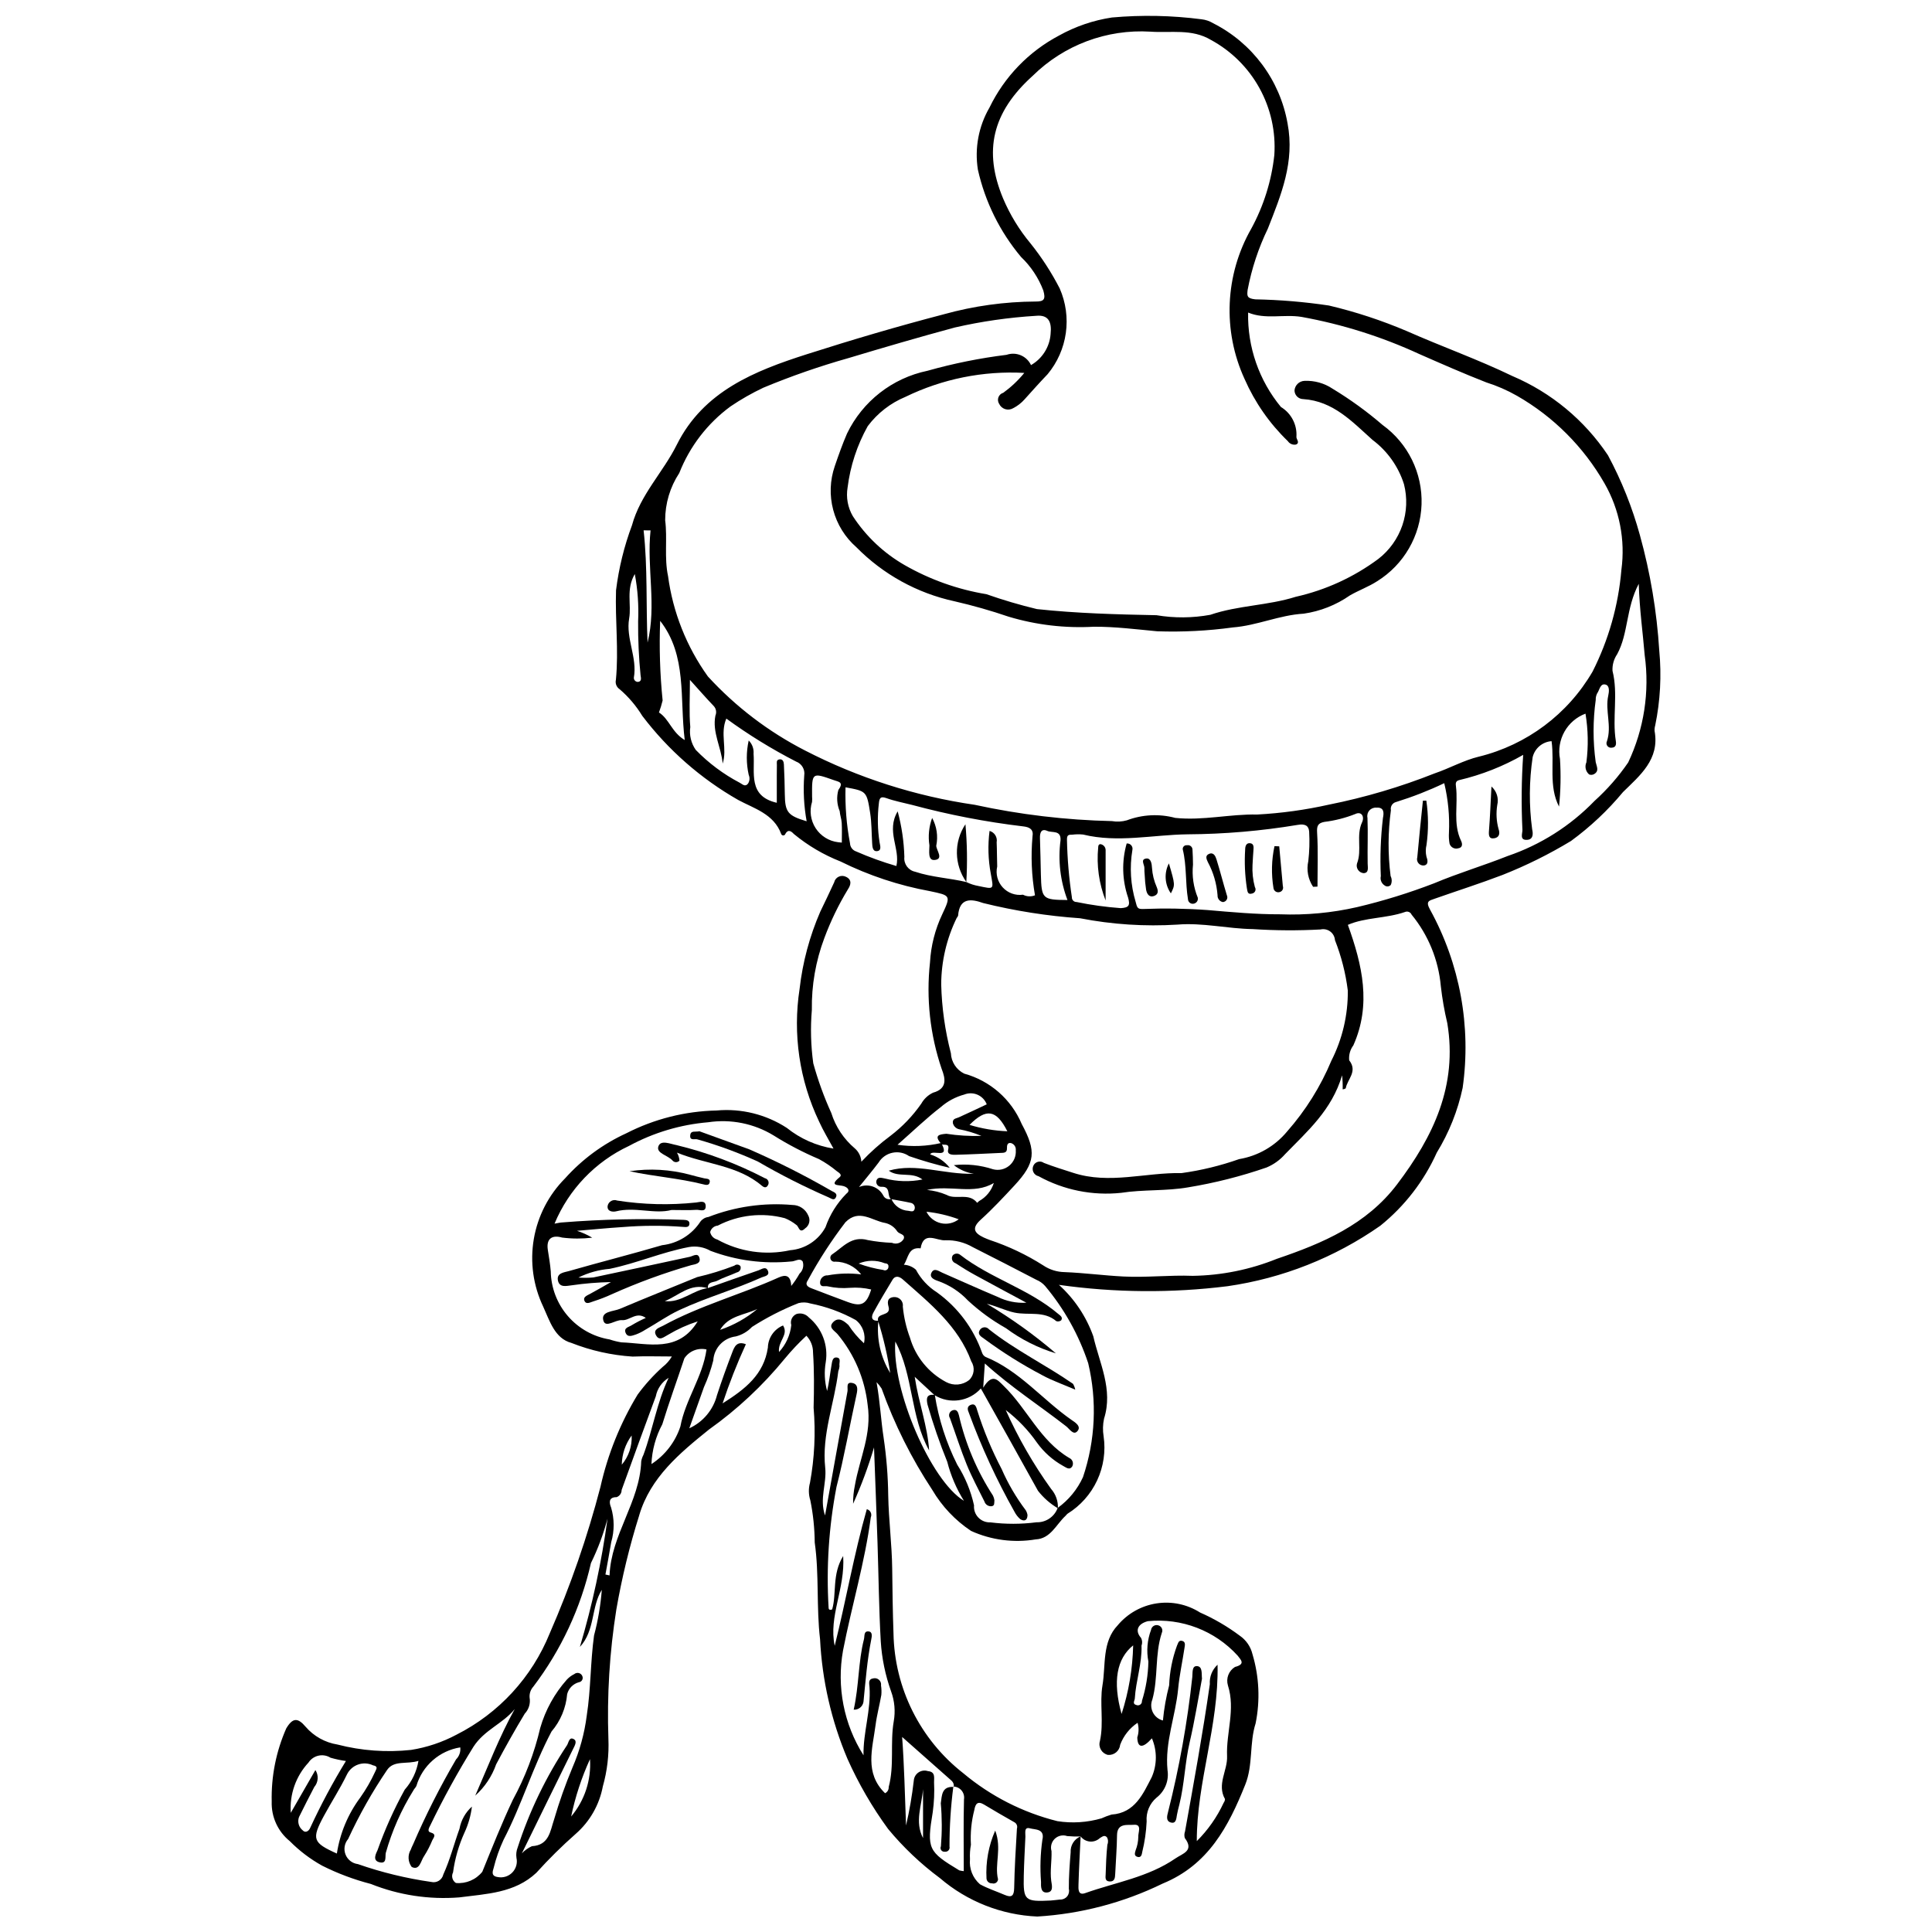 <?xml version="1.0" encoding="UTF-8"?>
<!-- Uploaded to: ICON Repo, www.iconrepo.com, Generator: ICON Repo Mixer Tools -->
<svg width="800px" height="800px" version="1.1" viewBox="144 144 512 512" xmlns="http://www.w3.org/2000/svg">
 <defs>
  <clipPath id="a">
   <path d="m215 148.09h370v503.81h-370z"/>
  </clipPath>
 </defs>
 <g clip-path="url(#a)">
  <path d="m424.63 484.5c4.113 3.719 7.238 8.402 9.102 13.625 1.633 7.148 5.305 14.094 2.848 21.844-0.328 1.531-0.367 3.109-0.113 4.656 0.582 3.981-0.016 8.047-1.715 11.695-1.699 3.648-4.43 6.719-7.852 8.836-0.18 0.16-0.344 0.336-0.492 0.523-2.508 2.289-3.973 6.094-7.945 6.277-5.801 0.965-11.758 0.184-17.117-2.242-4.199-2.793-7.711-6.504-10.27-10.852-5.535-8.387-10.047-17.406-13.434-26.867-0.387-0.617-0.84-1.188-1.348-1.707 0.961 5.43 1.16 10.141 1.879 14.742h-0.004c0.754 5.078 1.16 10.207 1.219 15.34 0.125 6.465 0.977 12.926 1.051 19.328 0.066 5.711 0.141 11.434 0.344 17.152v0.004c0.258 14.512 7.051 28.129 18.488 37.062 7.242 6.074 15.773 10.418 24.945 12.707 3.902 0.613 7.891 0.359 11.684-0.742 0.867-0.391 1.758-0.73 2.668-1.004 6.234-0.402 8.406-5.598 10.637-9.891h0.004c1.441-3.281 1.465-7.016 0.059-10.312-2.465 2.766-3.816 2.566-3.875-0.254 0.418-1.25 0.445-2.598 0.078-3.863-2.109 1.41-3.723 3.445-4.617 5.82-0.164 1.629-1.602 2.828-3.234 2.691-0.781-0.172-1.453-0.664-1.859-1.355s-0.508-1.52-0.277-2.289c1.086-4.93-0.125-10.055 0.68-14.781 0.906-5.332-0.168-11.559 4.062-15.953h-0.004c2.613-3.106 6.262-5.156 10.273-5.773 4.008-0.617 8.105 0.242 11.531 2.414 3.731 1.641 7.262 3.703 10.523 6.144 1.695 1.164 2.894 2.918 3.371 4.918 1.777 5.949 2.059 12.246 0.824 18.332-1.676 5.234-0.637 10.969-2.738 16.211-4.461 11.129-9.766 21.258-21.883 26.227-10.395 5.074-21.691 8.043-33.238 8.738-9.5-0.414-18.586-4.004-25.805-10.191-5.086-3.773-9.695-8.145-13.73-13.023-4.231-5.797-7.84-12.023-10.766-18.574-4.258-10.059-6.715-20.785-7.262-31.695-1.008-8.547-0.207-17.152-1.414-25.641-0.031-3.758-0.418-7.504-1.168-11.188-0.477-1.504-0.508-3.113-0.09-4.637 1.203-6.559 1.523-13.246 0.961-19.891 0.125-4.894 0.176-9.742-0.152-14.617 0.02-1.66-0.609-3.258-1.754-4.461-2.051 1.902-3.977 3.941-5.754 6.098-5.824 7.125-12.574 13.434-20.07 18.762-7.746 6.238-15.512 12.684-18.473 22.676l0.004 0.004c-2.578 8.191-4.606 16.547-6.078 25.008-1.801 11.332-2.504 22.812-2.102 34.285 0.18 4.246-0.316 8.5-1.477 12.59-0.914 4.879-3.441 9.309-7.176 12.578-3.672 3.238-7.16 6.684-10.441 10.32-5.731 5.391-13.211 5.578-20.418 6.523-7.984 0.633-16.008-0.586-23.441-3.559-4.469-1.156-8.805-2.781-12.93-4.856-3.148-1.746-6.031-3.938-8.562-6.496-3.152-2.547-4.922-6.426-4.785-10.473-0.156-6.672 1.16-13.297 3.856-19.402 1.699-2.856 3.055-2.879 5.102-0.465 2.176 2.539 5.184 4.219 8.484 4.746 6.359 1.645 12.965 2.125 19.492 1.422 4.211-0.668 8.281-2.035 12.039-4.039 11.223-5.672 20.004-15.227 24.715-26.883 5.484-12.555 9.977-25.523 13.43-38.785 1.934-8.637 5.262-16.898 9.855-24.461 1.953-2.66 4.176-5.113 6.629-7.324 0.988-0.754 1.816-1.699 2.441-2.773-3.574 0-7.004-0.117-10.422 0.027-5.562-0.359-11.031-1.582-16.215-3.625-4.414-1.191-5.738-5.856-7.457-9.605-2.66-5.574-3.527-11.832-2.492-17.918 1.039-6.086 3.934-11.703 8.285-16.078 4.531-5.055 10.055-9.125 16.227-11.949 7.414-3.797 15.59-5.863 23.914-6.039 6.547-0.598 13.105 1.027 18.621 4.609 3.578 2.871 7.844 4.762 12.375 5.484-1.262-2.348-2.703-4.691-3.828-7.18v-0.004c-5.207-10.926-7.004-23.164-5.16-35.125 0.805-7.062 2.652-13.961 5.484-20.477 1.242-2.582 2.496-5.16 3.68-7.766 0.148-0.664 0.594-1.219 1.207-1.504 0.613-0.289 1.324-0.273 1.926 0.035 1.664 0.777 1.285 2.184 0.488 3.348h0.004c-2.477 4.086-4.559 8.398-6.227 12.879-2.289 6.082-3.414 12.547-3.312 19.047-0.398 4.711-0.273 9.457 0.375 14.141 1.246 4.512 2.844 8.918 4.781 13.18 1.145 3.656 3.309 6.906 6.238 9.379 1.027 0.895 1.648 2.168 1.727 3.527 2.363-2.516 4.949-4.82 7.723-6.875 3.152-2.402 5.906-5.277 8.168-8.527 0.707-1.262 1.793-2.273 3.106-2.891 3.836-1.055 3.269-3.777 2.316-6.215h-0.004c-3.102-9.094-4.168-18.754-3.121-28.305 0.246-4.422 1.348-8.754 3.246-12.758 2.383-5.043 2.152-4.977-3.223-6.125-8.246-1.504-16.238-4.156-23.746-7.875-4.461-1.754-8.617-4.199-12.316-7.25-0.582-0.602-1.496-1.504-2.297-0.043-0.078 0.238-0.305 0.402-0.555 0.398-0.254 0-0.477-0.168-0.551-0.406-1.953-5.316-7.231-6.75-11.391-9-9.891-5.641-18.531-13.219-25.414-22.285-1.617-2.656-3.644-5.039-6.004-7.062-0.816-0.539-1.211-1.527-0.988-2.481 0.773-7.894-0.227-15.801 0.035-23.695h-0.004c0.73-5.898 2.148-11.695 4.231-17.262 2.219-8.145 8.234-14.039 11.867-21.332 7.082-14.219 20.664-19.59 34.523-24.02 11.984-3.832 24.07-7.394 36.273-10.574v-0.004c7.918-2.195 16.094-3.332 24.312-3.371 2.242 0.02 2.691-0.598 2.035-2.922-1.281-3.363-3.297-6.402-5.902-8.887-5.609-6.684-9.531-14.617-11.438-23.137-0.902-5.672 0.184-11.484 3.07-16.453 3.953-8.16 10.41-14.852 18.43-19.09 4.352-2.422 9.102-4.043 14.027-4.785 7.914-0.707 15.879-0.547 23.754 0.477 1.078 0.121 2.117 0.473 3.043 1.035 10.387 5.242 17.699 15.07 19.734 26.523 1.957 10.242-1.703 18.977-5.219 27.926-2.492 5.148-4.293 10.605-5.356 16.223-0.184 1.602-0.227 2.25 2.004 2.508 6.543 0.125 13.074 0.672 19.551 1.641 7.074 1.672 13.992 3.949 20.68 6.797 9.246 4.094 18.82 7.488 27.914 11.883 10.316 4.387 19.125 11.691 25.348 21.016 3.606 6.715 6.441 13.816 8.461 21.164 2.766 9.988 4.484 20.238 5.129 30.582 0.633 6.633 0.27 13.328-1.078 19.852-0.137 0.465-0.191 0.945-0.164 1.426 1.391 7.566-3.867 11.793-8.379 16.227v0.004c-4.039 4.867-8.668 9.219-13.777 12.953-5.773 3.492-11.832 6.5-18.109 8.984-5.965 2.281-12.062 4.219-18.09 6.34-1.387 0.488-2.387 0.637-1.152 2.852 7.926 14.395 10.961 30.973 8.645 47.242-1.293 6.074-3.613 11.883-6.859 17.176-3.394 7.547-8.523 14.184-14.969 19.371-12.051 8.438-25.914 13.922-40.473 16.02-14.844 1.855-29.867 1.734-44.68-0.355zm-31.273-37.465c-1.918-2.203-0.398-2.414 1.438-2.574 3.07 0.473 6.176 0.66 9.281 0.562-1.887-0.785-3.852-1.371-5.859-1.75-0.84-0.168-1.5-0.812-1.699-1.645-0.141-1.219 0.844-1.191 1.586-1.527 2.465-1.105 4.902-2.277 7.394-3.441-0.441-1.141-1.32-2.059-2.441-2.547-1.121-0.484-2.391-0.504-3.527-0.043-2.309 0.625-4.441 1.77-6.242 3.348-3.734 2.879-7.144 6.176-11.434 9.957 3.852 0.57 7.777 0.41 11.574-0.473 2.512 4.508-2.383 1.57-2.91 3.031h-0.004c2.047 0.629 3.856 1.871 5.18 3.555-3.644-0.848-7.246-1.883-10.781-3.106-1.277-0.891-2.867-1.215-4.391-0.895-1.527 0.316-2.852 1.25-3.668 2.578-1.676 2.223-3.473 4.352-5.219 6.523v-0.004c2.41-1.047 5.223-0.066 6.453 2.258 0.383 0.793 1.301 1.164 2.129 0.867 0.77 1.84 2.527 3.07 4.519 3.168 0.742 0.129 1.457 0.402 1.668-0.547 0.078-0.352 0.004-0.719-0.199-1.016s-0.523-0.496-0.879-0.551c-1.715-0.383-3.449-0.66-5.176-0.98-1.195-0.789 0.047-3.391-2.516-3.266l-0.004-0.004c-0.434 0.039-0.855-0.145-1.125-0.484-0.273-0.34-0.355-0.793-0.223-1.207 0.371-1.043 1.375-0.652 2.184-0.516 3.269 0.844 6.688 0.938 10 0.27-2.848-2.172-6.285-0.387-8.934-2.336 7.34-2.121 14.574 1.059 22.535 0.82h-0.004c-1.926-0.293-3.746-1.082-5.281-2.285 3.5-0.383 7.039-0.008 10.379 1.09 1.508 0.398 3.113 0.043 4.312-0.957 1.195-0.996 1.836-2.512 1.719-4.066 0.102-0.859-0.43-1.668-1.258-1.914-0.961-0.199-1.105 0.598-1.078 1.391 0.039 1.262-0.906 1.184-1.742 1.219-3.941 0.176-7.879 0.391-11.82 0.488-0.859 0.02-2.359 0.031-2.031-1.328 0.512-2.117-1.543-0.855-1.906-1.664zm3.289 170.42 0.109 0.109c0.105-0.602-0.102-1.219-0.551-1.633-4.414-3.906-8.828-7.809-13.129-11.617 0.539 7.207 0.727 15.324 1.035 23.445h0.004c0.906-3.918 1.59-7.887 2.051-11.887 0.062-0.879 0.527-1.684 1.262-2.172 0.734-0.488 1.652-0.613 2.488-0.332 2.047 0.172 1.598 1.781 1.617 2.984h0.004c0.129 2.629 0.012 5.266-0.348 7.871-1.617 9.77-1.211 10.473 7.043 15.449 0.387 0.098 0.781 0.164 1.176 0.199 0-6.438-0.109-12.746 0.059-19.047h0.004c0.129-0.832-0.105-1.68-0.648-2.328-0.539-0.645-1.336-1.027-2.176-1.043zm-19.871-123.45c-0.5 4.836 0.602 9.699 3.137 13.848-0.711-4.672-1.781-9.277-3.203-13.781-0.59-2.328 3.481-1.113 2.781-3.723-0.25-0.93-0.598-2.457 1.41-2.617v0.004c0.672-0.051 1.332 0.207 1.789 0.699 0.461 0.492 0.672 1.168 0.57 1.832 0.27 2.812 0.902 5.578 1.891 8.227 1.473 5.07 4.945 9.324 9.617 11.781 1.953 1.031 4.328 0.816 6.062-0.543 1.352-1.285 1.598-3.348 0.59-4.914-3.426-9.383-10.996-15.41-18.145-21.738-0.824-0.73-1.957-1.227-2.754 0.086-1.73 2.848-3.434 5.715-5.039 8.637-0.691 1.254-0.547 2.309 1.293 2.203zm14.891 19.73-5.262-4.871c1.074 7.039 3.426 13.117 3.824 19.512-5.027-9.02-4.137-19.828-8.965-28.859-0.953 12.75 9.375 36.883 18.195 42.219l-0.004-0.004c-1.996-3.195-3.488-6.684-4.422-10.336-2.012-4.961-3.758-10.027-5.234-15.176-0.398-1.855-0.148-2.785 1.934-2.559 1.016 6.426 3.019 12.66 5.934 18.477 2.106 3.312 3.613 6.965 4.461 10.797-0.102 1.191 0.312 2.371 1.145 3.234 0.828 0.863 1.988 1.328 3.184 1.273 4.055 0.512 8.156 0.508 12.211-0.02 2.5 0.078 4.769-1.457 5.629-3.809 2.906-2.09 5.215-4.902 6.703-8.156 3.289-9.734 3.766-20.199 1.383-30.195-2.481-7.477-6.356-14.418-11.414-20.453-0.633-0.719-1.426-1.281-2.309-1.645-5.609-2.914-11.227-5.82-16.875-8.66-2.195-1.27-4.699-1.902-7.234-1.82-2.227 0.23-5.781-2.641-6.582 2.141-3.309-0.418-3.223 2.547-4.43 4.344v0.004c1.184 0.059 2.309 0.527 3.188 1.316 1.309 2.453 3.231 4.519 5.578 6.008 5.523 3.981 9.695 9.559 11.949 15.98 0.145 0.457 0.457 0.848 0.867 1.094 9.039 3.652 15.125 11.355 22.887 16.754 0.754 0.523 2.785 1.688 1.426 3.043-1.012 1.008-2.023-0.711-2.887-1.383-7.016-5.461-14.512-10.289-21.555-16.648l-0.43 6.414c2.453-3.984 3.84-2.008 5.434-0.465 6.195 6.004 9.617 14.531 17.395 19.102h0.004c0.395 0.18 0.703 0.512 0.852 0.922 0.145 0.406 0.125 0.859-0.062 1.25-0.738 1.223-1.719 0.27-2.488-0.102-2.715-1.516-5.062-3.609-6.879-6.129-2.297-3.297-5.09-6.215-8.285-8.652 3.289 7.352 7.312 14.352 12.012 20.891 1.25 1.414 1.898 3.258 1.809 5.141-2.031-1.199-3.82-2.769-5.273-4.629-4.969-9.016-10.031-17.984-15.145-27.121h0.004c-3.121 3.484-8.289 4.234-12.27 1.777zm8.43-135.99h-0.016v0.004c1.02 0.5 2.106 0.855 3.227 1.051 4.254 0.891 4.016 1 3.258-3.273-0.699-3.734-0.809-7.559-0.324-11.328 1.32 0.367 2.137 1.684 1.883 3.027 0.098 2.141 0.066 4.281 0.145 6.422h-0.004c-0.445 1.969 0.102 4.031 1.465 5.519s3.371 2.215 5.371 1.938c0.984 0.516 2.144 0.574 3.18 0.16-0.902-5.148-1.121-10.387-0.656-15.59 0.336-1.895-0.797-2.496-2.473-2.676-9.922-1.18-19.746-3.078-29.395-5.676-2.301-0.586-4.656-1.02-6.883-1.82-1.664-0.598-1.836 0.184-1.969 1.414v0.004c-0.406 3.438-0.344 6.918 0.195 10.34 0.133 0.797 0.645 2.246-0.766 2.305-1.133 0.047-1.152-1.277-1.211-2.234-0.16-2.629-0.117-5.289-0.523-7.879-0.906-5.805-0.996-5.793-6.527-6.809v-0.004c-0.141 4.977 0.258 9.953 1.188 14.84 0.039 0.988 0.684 1.848 1.625 2.16 3.465 1.52 7.027 2.809 10.664 3.863 1.086-4.574-2.793-9.246 0.344-14.484 1.062 3.938 1.656 7.988 1.773 12.066-0.207 1.852 1.027 3.555 2.852 3.934 4.434 1.477 9.086 1.668 13.578 2.731zm30.289 252.92v0.004c-1.191 0.051-2.383 0.02-3.574-0.09-1.145-0.398-2.414-0.117-3.289 0.719-0.875 0.84-1.207 2.098-0.859 3.258 0.09 2.625-0.422 5.231-0.078 7.883 0.141 1.082 0.754 3.043-1.238 3.098-1.566 0.043-1.488-1.656-1.465-2.812-0.285-3.707-0.168-7.434 0.352-11.117 0.727-3.019-1.926-2.699-3.254-3.074-1.676-0.473-1.195 1.246-1.238 2.223-0.156 3.461-0.355 6.922-0.43 10.383-0.141 6.523 0.258 6.863 7.164 6.516 0.824-0.043 1.645-0.195 2.469-0.262l0.008 0.004c0.719 0.027 1.406-0.285 1.859-0.844 0.453-0.562 0.617-1.301 0.441-1.996-0.023-3.223 0.227-6.457 0.484-9.676-0.113-1.832 0.949-3.531 2.644-4.227-0.203 4.273-0.449 8.547-0.57 12.82-0.031 1.082-0.152 2.902 1.762 2.223 8.055-2.859 16.699-4.207 23.938-9.199 1.906-1.316 5.039-1.988 2.481-5.398h-0.004c-0.168-0.578-0.148-1.195 0.059-1.762 2.34-12.977 4.699-25.949 6.574-39.008v-0.004c-0.141-1.941 0.613-3.844 2.047-5.16 0.336 16.172-5.531 31.105-5.504 46.746 2.957-2.934 5.367-6.375 7.121-10.156 0.215-0.285 0.336-0.629 0.352-0.988-2.211-3.91 0.711-7.551 0.551-11.355-0.266-6.231 2.254-12.391 0.23-18.742-0.57-1.871 0.203-3.894 1.871-4.914 3.039-0.766 1.336-2.059 0.703-2.996-6.043-6.644-14.879-10.031-23.812-9.133-2.719 0.719-3.461 2.562-1.777 4.449h-0.004c0.324 0.633 0.367 1.375 0.117 2.043 0.156 4.769-1.504 9.301-1.781 14.008-0.035 0.57-0.75 1.43 0.43 1.723 0.348 0.141 0.738 0.09 1.039-0.133 0.297-0.223 0.457-0.586 0.422-0.957 1.059-3.375 1.637-6.883 1.707-10.422-0.547-2.812-0.301-5.723 0.707-8.406 0.062-0.426 0.309-0.801 0.672-1.035 0.363-0.23 0.809-0.297 1.223-0.176 0.418 0.105 0.77 0.391 0.957 0.781 0.184 0.391 0.184 0.844-0.004 1.234-1.898 5.734-0.898 11.867-2.508 17.672-0.441 1.105-0.387 2.344 0.148 3.406 0.535 1.059 1.504 1.84 2.656 2.137 0.297-3.144 0.852-6.266 1.652-9.324 0.137-3.59 0.836-7.133 2.074-10.504 0.32-0.629 0.391-1.523 1.375-1.273 0.961 0.246 0.723 1.152 0.629 1.793-0.543 3.648-1.352 7.266-1.695 10.93-0.676 7.203-3.547 14.082-2.816 21.516v0.004c0.434 2.781-0.68 5.578-2.906 7.301-1.848 1.562-2.824 3.918-2.625 6.324-0.125 2.731-0.516 5.438-1.168 8.09-0.109 0.629-0.258 1.594-1.289 1.277-0.934-0.285-0.668-1.023-0.461-1.75 0.441-1.109 0.676-2.285 0.703-3.481-0.113-1.16 1.121-3.488-1.242-3.262-1.516 0.145-4.348-0.57-4.391 2.719-0.043 3.453-0.324 6.906-0.488 10.359-0.047 1.016-0.152 2.008-1.504 1.938-1.285-0.07-1.047-1.145-1.023-1.906 0.086-2.625 0.172-5.258 0.457-7.867h0.004c0.273-0.645 0.219-1.383-0.156-1.98-0.684-0.672-1.316-0.031-1.914 0.312l0.004 0.004c-0.715 0.641-1.664 0.949-2.617 0.855-0.953-0.098-1.824-0.586-2.398-1.355zm-14.941-387.84c-10.867-0.598-21.703 1.586-31.488 6.344-3.969 1.645-7.422 4.328-10 7.769-2.805 5.016-4.617 10.523-5.332 16.227-0.449 2.633 0.043 5.336 1.391 7.637 3.481 5.332 8.168 9.762 13.684 12.934 6.719 3.852 14.066 6.473 21.707 7.731 4.387 1.539 8.852 2.859 13.371 3.945 10.539 1.137 21.117 1.418 31.699 1.625 4.727 0.793 9.555 0.758 14.27-0.109 7.387-2.523 15.227-2.422 22.68-4.785l-0.004 0.004c7.91-1.781 15.359-5.199 21.863-10.035 2.938-2.281 5.144-5.371 6.348-8.891 1.203-3.519 1.352-7.312 0.43-10.914-1.484-4.684-4.398-8.785-8.336-11.73-5.367-4.809-10.391-10.285-18.344-10.809-1.281-0.004-2.32-1.039-2.328-2.32 0.129-1.383 1.254-2.457 2.641-2.519 2.644-0.117 5.254 0.617 7.453 2.086 4.672 2.828 9.102 6.035 13.238 9.598 6.746 4.867 10.621 12.773 10.336 21.086s-4.695 15.934-11.758 20.328c-2.301 1.488-4.871 2.398-7.238 3.769-3.648 2.539-7.836 4.195-12.234 4.832-6.461 0.367-12.359 3.156-18.797 3.648-6.637 0.91-13.34 1.25-20.035 1.02-5.535-0.516-11.066-1.23-16.723-1.207l0.004-0.004c-7.641 0.441-15.301-0.457-22.629-2.652-4.707-1.609-9.492-2.969-14.34-4.082-9.891-2.141-18.941-7.129-26.039-14.344-2.977-2.609-5.109-6.043-6.125-9.867-1.02-3.828-0.875-7.867 0.414-11.609 1-2.922 2.012-5.785 3.242-8.633 4.133-8.559 12.008-14.703 21.312-16.637 6.875-1.938 13.883-3.356 20.973-4.231 2.535-0.883 5.332 0.289 6.477 2.723 2.984-1.711 4.93-4.793 5.188-8.223 0.352-3.254-0.586-5.156-3.809-4.84h-0.004c-7.258 0.438-14.469 1.473-21.559 3.098-9.441 2.547-18.816 5.289-28.184 8.105-7.672 2.168-15.207 4.789-22.57 7.852-3.023 1.43-5.934 3.086-8.703 4.965-6.102 4.484-10.805 10.605-13.574 17.652-2.445 3.715-3.742 8.062-3.738 12.508 0.629 4.934-0.285 9.887 0.762 14.801v-0.004c1.285 9.598 4.914 18.73 10.559 26.598 7.348 8.016 16.062 14.66 25.742 19.621 14.086 7.254 29.277 12.117 44.957 14.391 11.965 2.602 24.152 4.051 36.395 4.324 1.305 0.227 2.644 0.156 3.918-0.203 4.109-1.555 8.598-1.781 12.84-0.648 7.367 0.77 14.453-1.047 21.723-0.891h0.004c6.387-0.344 12.734-1.219 18.977-2.617 9.578-1.914 18.957-4.688 28.035-8.289 3.965-1.344 7.707-3.469 11.742-4.441l0.004 0.004c12.676-3.121 23.547-11.254 30.113-22.539 4.258-8.41 6.848-17.566 7.637-26.961 1.074-7.914-0.492-15.965-4.461-22.895-5.527-9.672-13.535-17.691-23.199-23.227-2.582-1.473-5.312-2.66-8.145-3.555-5.977-2.332-11.852-4.926-17.73-7.504-9.949-4.594-20.445-7.902-31.23-9.852-4.727-0.766-9.555 0.75-14.156-1.152-0.195 9.117 2.891 17.996 8.695 25.027 2.719 1.648 4.301 4.664 4.109 7.836-0.137 0.641 1.051 1.598-0.105 2.113-0.84 0.168-1.699-0.188-2.172-0.898-4.852-4.691-8.746-10.277-11.461-16.457-5.871-12.789-5.215-27.625 1.762-39.844 3.293-6.043 5.371-12.672 6.117-19.516 0.414-6.16-0.949-12.312-3.93-17.723-2.977-5.41-7.445-9.848-12.875-12.793-5.098-3.035-10.629-1.793-16.027-2.188h-0.004c-11.582-0.707-22.918 3.543-31.184 11.691-10.805 9.719-13.09 19.973-7.863 32.5 1.824 4.309 4.269 8.324 7.266 11.918 2.977 3.715 5.57 7.723 7.746 11.957 1.625 3.711 2.184 7.801 1.617 11.812-0.566 4.012-2.238 7.789-4.828 10.902-2.074 2.16-4.066 4.402-6.07 6.625v0.004c-0.867 0.984-1.91 1.797-3.078 2.391-0.633 0.367-1.391 0.453-2.09 0.238-0.699-0.219-1.277-0.719-1.59-1.379-0.344-0.516-0.422-1.168-0.211-1.75 0.215-0.586 0.695-1.031 1.289-1.203 2.078-1.508 3.949-3.277 5.574-5.269zm84.223 186.14c-2.719 9.234-9.207 14.824-15.094 20.891-1.348 1.539-3.031 2.75-4.918 3.539-6.762 2.34-13.715 4.102-20.773 5.262-5.832 1.02-11.918 0.547-17.781 1.457-7.57 0.801-15.203-0.734-21.867-4.406-0.605-0.129-1.113-0.531-1.379-1.09-0.262-0.559-0.25-1.207 0.031-1.758 0.238-0.488 0.684-0.844 1.211-0.977 0.527-0.133 1.09-0.027 1.531 0.293 2.551 1.004 5.188 1.797 7.797 2.644 9.551 3.106 19.133-0.129 28.703 0.062 5.195-0.715 10.301-1.957 15.246-3.703 4.981-0.828 9.496-3.426 12.715-7.316 4.91-5.57 8.871-11.906 11.734-18.758 2.926-5.758 4.422-12.137 4.359-18.598-0.57-4.578-1.715-9.066-3.406-13.363-0.062-0.91-0.523-1.746-1.254-2.289-0.734-0.543-1.668-0.738-2.559-0.535-5.981 0.324-11.973 0.293-17.949-0.098-6.664-0.098-13.328-1.75-19.973-1.191-8.641 0.539-17.312-0.027-25.809-1.68-8.652-0.598-17.238-1.945-25.656-4.027-3.266-1.16-6.305-1.461-6.676 3.356-0.098 0.219-0.223 0.422-0.375 0.605-2.672 5.481-4.074 11.496-4.098 17.594 0.152 6.16 1.016 12.281 2.566 18.242 0.102 2.312 1.457 4.387 3.535 5.406 6.848 1.883 12.457 6.793 15.23 13.332 3.906 7.231 3.68 10.277-1.934 16.32-2.883 3.102-5.777 6.211-8.91 9.047-2.481 2.246-1.746 3.527 0.77 4.723 0.535 0.254 1.094 0.457 1.648 0.672h-0.004c4.965 1.652 9.711 3.906 14.125 6.715 1.68 1.137 3.656 1.758 5.684 1.789 5.199 0.203 10.359 0.898 15.574 1.164 6.152 0.312 12.238-0.414 18.359-0.176 7.652-0.113 15.215-1.645 22.312-4.512 12.105-4.109 23.742-9.035 31.867-19.75 9.609-12.668 16.051-26.141 13.297-42.703v0.004c-0.77-3.234-1.34-6.508-1.715-9.809-0.621-6.949-3.316-13.555-7.742-18.949-0.137-0.32-0.395-0.578-0.719-0.711-0.324-0.137-0.688-0.133-1.012 0-5.012 1.742-10.527 1.402-15.16 3.414 3.848 10.672 6.266 21.129 1.457 31.926v0.004c-0.852 1.137-1.25 2.551-1.105 3.965 2.316 2.984-0.5 5.008-0.922 7.434h-0.004c-0.242 0.152-0.52 0.246-0.805 0.27 0.035-1.246-0.02-2.492-0.156-3.731zm78.617-130.25c-3.426 6.531-2.723 13.133-5.715 18.648-0.887 1.297-1.32 2.848-1.238 4.414 1.547 6.16-0.105 12.414 0.875 18.559 0.137 0.867 0.09 1.777-1.125 1.812h0.004c-0.438 0.059-0.875-0.129-1.133-0.488s-0.297-0.832-0.098-1.227c1.348-4.012-0.535-8.09 0.352-12.109 0.223-1.008 0.406-2.602-0.711-2.902-1.453-0.387-1.582 1.453-2.238 2.344-0.27 0.531-0.395 1.121-0.371 1.711-0.762 5.473-0.762 11.02-0.008 16.492 0.219 1.109 1.023 2.336-0.426 3.176-0.402 0.23-0.891 0.262-1.32 0.09-0.926-0.789-1.219-2.094-0.723-3.207 0.551-4.289 0.469-8.637-0.238-12.906-4.883 1.832-7.734 6.91-6.758 12.031 0.266 4.203 0.184 8.418-0.254 12.605-2.805-5.469-1.16-11.449-1.977-17.344-2.414 0.176-4.438 1.891-5.012 4.238-0.941 6.336-0.988 12.77-0.133 19.117 0.27 1.176 0.336 2.688-1.332 2.797-2.07 0.133-1.215-1.676-1.246-2.633-0.32-6.629-0.254-13.27 0.203-19.887-5.309 3.043-11.031 5.297-16.988 6.695-0.988 0.246-0.922 0.961-0.828 1.684 0.617 4.797-0.879 9.785 1.371 14.445 0.348 0.719 0.453 1.77-0.789 1.945-0.473 0.137-0.977 0.082-1.406-0.156-0.43-0.238-0.746-0.637-0.879-1.109-0.164-0.941-0.215-1.902-0.156-2.859 0.207-4.418-0.215-8.84-1.246-13.141-4.125 1.969-8.387 3.633-12.754 4.988-0.973 0.234-1.582 1.199-1.379 2.18-0.797 5.785-0.824 11.652-0.082 17.445 0.375 0.742 0.387 1.613 0.039 2.367-0.43 0.457-1.137 0.508-1.629 0.121-0.828-0.52-1.23-1.512-1.004-2.461-0.23-5.141-0.043-10.293 0.559-15.402 0.246-1.191 0.438-2.906-1.695-2.75-0.711-0.07-1.41 0.203-1.887 0.734-0.473 0.531-0.668 1.258-0.516 1.957 0.172 4.031-0.031 8.078 0.051 12.113 0.023 1.113 0.367 2.469-1.027 2.555v0.004c-0.605-0.043-1.16-0.352-1.508-0.852-0.352-0.496-0.457-1.125-0.289-1.707 1.387-3.562-0.301-7.418 1.344-10.934 0.699-1.496-0.152-2.977-1.797-2.188-2.641 1.047-5.406 1.75-8.23 2.094-1.715 0.344-2 1.086-1.887 2.898 0.289 4.734 0.098 9.5 0.098 14.25l-1.164 0.051c-1.332-2-1.793-4.457-1.27-6.805 0.301-2.59 0.375-5.203 0.227-7.809-0.109-1.562-1.035-2.148-3.039-1.797-9.652 1.609-19.418 2.445-29.199 2.5-9.172 0.121-18.469 2.309-27.672 0.059h-0.004c-0.953-0.098-1.918-0.086-2.871 0.039-0.879 0.004-1.422-0.023-1.395 1.301h-0.004c0.105 5.117 0.539 10.223 1.305 15.285-0.016 0.336 0.113 0.664 0.352 0.902 0.238 0.242 0.566 0.367 0.902 0.355 3.859 0.797 7.762 1.336 11.691 1.621 2.168-0.125 2.555-0.688 1.934-2.856h-0.004c-1.566-4.609-1.691-9.59-0.359-14.273 0.453-0.051 0.902 0.121 1.203 0.461 0.301 0.34 0.418 0.805 0.316 1.25-0.77 4.582-0.477 9.281 0.855 13.73 0.391 1.492 0.438 1.957 1.922 1.918h0.004c5.734-0.227 11.48-0.133 17.211 0.285 6.363 0.547 12.738 1.141 19.168 1.121 6.856 0.262 13.719-0.379 20.406-1.91 6.949-1.641 13.773-3.754 20.434-6.324 6.371-2.684 13.051-4.664 19.453-7.215 8.727-2.969 16.621-7.977 23.031-14.609 3.359-3.031 6.352-6.453 8.91-10.188 4.195-8.855 5.711-18.742 4.367-28.449-0.488-5.938-1.348-11.871-1.574-18.895zm-277.35 173.28c-2.648 0.316-5.324 0.309-7.969-0.027-2.555-0.738-4.269 0.168-3.781 3.297 0.293 1.883 0.621 3.769 0.773 5.664 0.078 4.356 1.68 8.543 4.531 11.84 2.848 3.297 6.762 5.488 11.059 6.195 1.016 0.344 2.059 0.602 3.121 0.773 7.231 0.281 15.074 2.816 20.227-5.555-2.719 0.871-5.324 2.047-7.777 3.508-1.168 0.586-2.402 1.855-3.305 0.105-0.805-1.559 1.027-1.98 1.93-2.473 9.746-5.34 20.531-8.219 30.613-12.777 1.895-0.855 3.207-0.543 3.328 2.246l-0.004 0.004c0.824-1.023 1.555-2.109 2.195-3.254 0.891-0.82 1.219-2.086 0.844-3.234-0.785-1.059-2.012 0.004-3.043-0.004h-0.004c-7.25 0.711-14.562-0.258-21.383-2.82-1.738-1-3.773-1.352-5.746-1-7.168 1.367-13.859 4.309-20.969 5.773-2.883 0.242-5.695 1.023-8.289 2.309 1.32 0.102 2.644 0.094 3.965-0.031 8.504-1.777 16.996-3.629 25.492-5.453 0.953-0.203 2.281-1.262 2.652 0.41 0.316 1.41-1.215 1.559-2.215 1.789-7.172 2.066-14.188 4.637-20.996 7.684-1.594 0.738-3.234 1.371-4.906 1.902-0.691 0.168-2.023 1.07-2.449-0.293-0.273-0.871 0.773-1.27 1.527-1.672 1.879-1 3.707-2.086 5.555-3.141v0.004c-3.481 0.07-6.957 0.355-10.402 0.855-1.352 0.148-3.215 0.707-3.644-1.238-0.449-2.043 1.672-2.18 2.856-2.523 8.234-2.363 16.543-4.461 24.762-6.875l0.004 0.004c4.148-0.469 7.871-2.773 10.145-6.273 0.512-0.668 1.27-1.102 2.106-1.203 7.078-2.754 14.695-3.844 22.262-3.18 1.824 0.008 3.469 1.098 4.188 2.773 0.656 1.191 0.293 2.684-0.832 3.441-1.547 1.492-1.605-0.492-2.328-0.934-0.922-0.738-1.945-1.336-3.043-1.777-5.961-1.582-12.293-0.879-17.766 1.965-0.973 0.078-1.781 0.77-2.019 1.715 0.199 0.965 0.93 1.73 1.879 1.973 5.891 3.269 12.77 4.277 19.348 2.832 3.941-0.32 7.453-2.613 9.336-6.094 1.156-3.324 3.035-6.348 5.508-8.855 1.148-0.824 0.441-1.676-0.688-2.031-1.242-0.391-4.074 0.074-1.086-2.359 0.816-0.664-0.23-1.234-0.703-1.586h-0.004c-1.469-1.223-3.059-2.297-4.738-3.211-4.168-1.766-8.188-3.859-12.02-6.266-5.188-3.168-11.324-4.406-17.332-3.508-7.359 0.617-14.508 2.754-21 6.269-8.918 4.172-15.957 11.516-19.742 20.602 0.836-0.137 1.402-0.285 1.977-0.32v0.004c10.719-0.855 21.477-1.086 32.223-0.691 0.734 0.039 1.605 0.121 1.551 1.062-0.059 0.941-0.891 0.879-1.637 0.809-5.348-0.406-10.719-0.391-16.062 0.043-4.039 0.254-8.066 0.66-12.098 0.996 1.406 0.449 2.758 1.059 4.027 1.812zm-20.512 124.91c-3.176 3.926-8.043 5.488-10.961 10.02-4.184 6.75-8.008 13.715-11.457 20.867-0.293 0.578-0.852 1.559 0.062 1.812 1.75 0.488 0.852 1.336 0.48 2.117h0.004c-0.59 1.445-1.309 2.832-2.148 4.144-0.883 1.219-1.172 3.969-3.301 2.894-1.008-1.344-1.102-3.164-0.234-4.602 0.16-0.449 0.352-0.891 0.574-1.312 3.34-7.762 7.152-15.305 11.422-22.594 0.84-0.832 1.25-2.004 1.109-3.18-2.699 0.43-5.223 1.617-7.277 3.418-2.059 1.805-3.559 4.152-4.34 6.773-0.16 0.434-0.586 0.766-0.793 1.191h0.004c-3.219 5.164-5.688 10.754-7.34 16.609-0.191 1.082 0.309 2.883-1.59 2.477-2.09-0.445-0.941-2.414-0.578-3.254 1.961-5.523 4.367-10.875 7.195-16.004 1.906-2.152 3.168-4.801 3.637-7.637-3.019 0.988-6.488-0.25-8.305 2.406-3.941 5.809-7.394 11.934-10.332 18.309-0.969 1.137-1.234 2.711-0.691 4.098 0.539 1.387 1.801 2.367 3.281 2.547 6.316 2.203 12.832 3.785 19.457 4.731 0.684 0.164 1.402 0.051 2-0.32 0.598-0.371 1.02-0.961 1.176-1.648 1.801-3.934 2.836-8.098 4.293-12.129v0.004c0.418-2.269 1.578-4.336 3.293-5.879-0.289 2.379-0.949 4.699-1.961 6.875-1.523 3.356-2.547 6.918-3.043 10.57-0.508 0.988-0.18 2.203 0.758 2.801 2.684 0.246 5.309-0.867 6.996-2.969 2.598-6.383 5.125-12.785 8.078-19.035 3.273-6.012 5.723-12.441 7.281-19.109 1.367-4.727 3.773-9.09 7.039-12.773 0.566-0.609 1.238-1.109 1.984-1.477 0.332-0.277 0.777-0.379 1.199-0.273s0.766 0.406 0.926 0.809c0.148 0.336 0.133 0.723-0.047 1.039-0.176 0.32-0.496 0.539-0.859 0.586-1.527 0.418-2.715 1.617-3.113 3.148-0.312 3.656-1.762 7.121-4.141 9.91-4.922 9.289-7.883 19.418-12.73 28.727-1.109 2.391-1.984 4.883-2.613 7.441-0.254 0.871-0.762 2.141 1.082 2.402 1.406 0.281 2.859-0.172 3.863-1.199 1-1.027 1.414-2.492 1.102-3.891-0.137-0.918-0.027-1.859 0.312-2.723 3.109-9.605 7.519-18.746 13.109-27.156 0.434-0.723 0.551-2.301 1.816-1.547 0.898 0.535 0.219 1.676-0.227 2.574-4.449 9.004-8.859 18.031-13.586 27.684v-0.004c0.754-0.809 1.664-1.461 2.676-1.914 4.57-0.266 4.828-4 5.867-7.074 1.367-4.68 2.996-9.277 4.875-13.773 1.906-4.387 3.18-9.02 3.785-13.758 1.102-7.047 0.953-14.195 1.938-21.27h0.004c1.051-3.949 1.734-7.988 2.051-12.066-2.852 4.543-1.75 10.77-5.809 15.133l-0.004 0.004c3.309-11.129 5.758-22.492 7.324-33.996-1.074 4.059-2.543 8-4.391 11.77-2.699 11.871-7.902 23.031-15.258 32.73-0.723 0.789-1.086 1.844-1 2.91 0.273 1.547-0.203 3.133-1.285 4.269-2.652 4.394-5.156 8.863-7.566 13.398h-0.004c-1.117 3.199-3.027 6.062-5.551 8.324 3.394-7.719 6.367-15.582 10.48-22.957zm98.129 22.316c0.625-0.297 1.008-0.949 0.961-1.641 1.543-5.723 0.34-11.656 1.34-17.41 0.469-2.66 0.227-5.398-0.703-7.934-1.527-4.266-2.449-8.723-2.738-13.242-0.496-8.691-0.57-17.402-0.859-26.105-0.281-8.438-0.613-16.871-0.926-25.305-1.516 5.094-3.367 10.082-5.543 14.93-0.023-1.664 0.141-3.328 0.488-4.957 1.227-7.047 4.519-13.539 3.363-21.262-0.762-6.891-3.535-13.406-7.977-18.734-0.797-0.922-2.555-1.746-1.16-3.18 1.453-1.496 2.898-0.289 4.066 0.777v0.004c1.152 1.773 2.527 3.391 4.094 4.809 0.539-2.301-0.312-4.707-2.184-6.156-3.75-2.07-7.797-3.551-12-4.379-1.02-0.332-2.113-0.367-3.152-0.102-4.305 1.707-8.434 3.82-12.332 6.312-1.16 1.23-2.648 2.106-4.289 2.519-3.269 0.402-5.785 3.082-5.973 6.371-0.613 2.422-1.441 4.785-2.473 7.062-1.273 3.555-2.531 7.109-3.883 10.914 3.652-1.668 6.356-4.902 7.344-8.793 1.242-3.824 2.613-7.613 4.055-11.367 0.535-1.395 1.168-3.051 3.59-2.121h0.004c-2.34 5.113-4.398 10.348-6.172 15.68 6.051-3.809 10.949-7.664 12.004-14.797v0.004c0.062-2.578 1.641-4.871 4.019-5.856 1.566 2.508-1.418 4.137-1.07 7.039 1.828-1.969 2.969-4.477 3.254-7.148-0.352-1.191 0.25-2.453 1.395-2.938 1.176-0.352 2.449 0.012 3.266 0.926 3.477 2.863 5.18 7.352 4.477 11.801-0.445 2.555-0.324 5.18 0.355 7.684 0.543-2.316 0.781-4.644 1.184-6.949 0.129-0.742 0.234-1.98 1.223-1.938 1.496 0.07 0.684 1.48 0.883 2.285h0.004c-0.043 0.469-0.152 0.926-0.328 1.359-1.027 8.547-4.418 16.801-3.469 25.582 0.449 4.148-1.59 8.23-0.043 12.645 2.012-11.156 3.961-22.035 5.949-32.906 0.16-0.867-0.512-2.598 1.332-2.191 1.414 0.312 1.387 1.57 1.086 2.934-1.82 8.227-3.262 16.543-5.359 24.695l0.008-0.004c-2.019 10.516-2.715 21.242-2.074 31.93 0 0.242 0.086 0.781 0.945 0.434 1.215-4.215-0.09-9.242 2.914-14.152 0.582 8.684-3.918 15.977-2.242 23.801 2.992-12.008 5.086-24.188 8.504-36.199l-0.004-0.004c0.449 0.113 0.824 0.414 1.027 0.828 0.207 0.414 0.219 0.898 0.035 1.32-1.57 11.945-5.066 23.492-7.356 35.297-1.73 9.613 0.203 19.523 5.426 27.777-0.113-6.121 2.031-12 1.586-18.129-0.062-0.879-0.422-2.047 1.023-2.262 0.539-0.125 1.109 0.027 1.516 0.406 0.406 0.375 0.602 0.934 0.516 1.48 0.129 0.824 0.156 1.656 0.086 2.488-0.461 2.684-1.188 5.332-1.535 8.027-0.805 6.219-3.008 12.676 2.523 18.039zm-51.715-295.05c0 4.637-0.238 8.598 0.098 12.512v-0.004c-0.305 2.129 0.215 4.293 1.449 6.051 3.394 3.488 7.312 6.418 11.617 8.684 0.676 0.32 1.402 1.242 2.203 0.289 0.477-0.691 0.559-1.582 0.215-2.352-0.672-3-0.672-6.113-0.004-9.117 0.93 0.926 1.402 2.215 1.289 3.523 0.402 4.984-1.574 11.215 6.156 12.988v-4.965c0.004-1.68-0.012-3.359 0.023-5.039 0.012-0.547-0.223-1.305 0.57-1.48 0.992-0.219 1.254 0.609 1.289 1.301 0.137 2.633 0.207 5.269 0.242 7.902 0.062 4.762 0.77 5.684 5.789 7.18-0.727-4.004-0.941-8.082-0.641-12.137 0.254-1.586-0.652-3.133-2.16-3.684-6.449-3.312-12.629-7.121-18.484-11.391-1.711 3.961 0.289 8.008-0.973 11.926-0.355-4.332-2.812-8.285-1.922-12.715 0.371-0.859 0.195-1.859-0.449-2.543-2.035-2.121-3.969-4.348-6.309-6.934zm74.469 308.71v-0.004c-0.234 1.254-0.32 2.535-0.25 3.809-0.254 2.519 0.73 5.004 2.644 6.66 2.062 1.141 4.356 1.871 6.531 2.812 1.875 0.812 2.492 0.277 2.535-1.805 0.102-5.246 0.414-10.492 0.73-15.734h-0.004c0.227-0.668-0.07-1.402-0.699-1.723-2.711-1.508-5.371-3.102-8.039-4.684-1.691-1.004-2.266-0.148-2.539 1.414-0.785 3.016-1.094 6.137-0.91 9.25zm-29.082-151.15v-0.004c-1.652-2.125-4.191-3.371-6.883-3.379-0.5 0.109-1.008-0.148-1.207-0.617-0.203-0.469-0.039-1.016 0.383-1.301 2.852-1.883 5.133-5.027 9.5-3.789 2.098 0.395 4.223 0.633 6.356 0.715 1.156 0.504 2.508 0.051 3.125-1.051 0.445-1.285-1.188-1.223-1.711-1.965v0.004c-0.723-1.137-1.863-1.941-3.176-2.242-3.488-0.578-6.934-3.863-10.555-0.203-3.719 4.856-7.051 9.996-9.965 15.375-0.832 1.152-0.094 1.734 0.926 2.121 3.227 1.23 6.445 2.477 9.684 3.664 3.613 1.328 4.961 0.59 6.172-3.336-1.848-0.434-3.75-0.582-5.641-0.438-1.965 0.168-3.945 0.035-5.871-0.391-0.734-0.184-1.871 0.383-2.027-0.855h-0.004c-0.043-0.555 0.156-1.098 0.543-1.496 0.391-0.395 0.934-0.602 1.488-0.562 2.926-0.543 5.914-0.625 8.863-0.254zm-138.95 153.48v-0.004c0.824-5.391 2.957-10.492 6.219-14.863 1.5-2.125 2.805-4.383 3.891-6.746 0.348-0.805 0.934-1.496-0.523-1.766-2.578-1.227-5.66-0.148-6.914 2.418-1.816 3.75-4.098 7.269-6.086 10.938-3.348 6.191-2.996 7.148 3.414 10.02zm97.961-133.59c-2.254-0.516-4.59 0.418-5.867 2.344-1.941 5.832-4.043 11.613-5.848 17.484-1.742 3.25-2.727 6.856-2.879 10.543 3.617-2.348 6.324-5.863 7.668-9.961 1.316-7.086 5.926-13.176 6.926-20.41zm-103.65 111.46c0.91 1.395 0.789 3.223-0.293 4.488-1.375 2.633-2.731 5.277-4.039 7.945-0.484 1.266-0.094 2.699 0.969 3.543 0.668 0.742 1.574 0.297 1.98-0.645 2.809-6.09 5.973-12.012 9.473-17.73-1.379-0.191-2.742-0.484-4.082-0.867-1.969-1.23-4.562-0.66-5.836 1.281-3.344 3.598-5.043 8.422-4.695 13.32zm97.879-272.96c-1.387-11.16 0.672-22.371-6.512-31.59-0.273 7.043-0.059 14.094 0.652 21.102-0.262 1.078-0.586 2.137-0.973 3.176 2.723 1.738 3.379 5.254 6.832 7.312zm-4.269 169.02c-1.773 1.078-3.008 2.859-3.398 4.898-3.051 8.262-6.07 16.539-9.059 24.824v0.004c0.004 0.848-0.527 1.605-1.328 1.895-2.43-0.031-1.809 1.895-1.469 2.727 0.898 2.992 0.914 6.184 0.043 9.184-0.48 2.867-1.023 5.727-1.539 8.59l1.094 0.238c0.387-10.793 8.008-19.414 8.391-30.215l-0.004 0.004c0.105-0.59 0.297-1.164 0.574-1.695 2.5-6.711 3.559-13.898 6.695-20.453zm45.895-141.84c0-1.887 0.07-3.547-0.023-5.199-0.062-1.062-0.465-2.102-0.543-3.168h-0.004c-0.73-1.762-0.855-3.719-0.352-5.555 1.504-2.117 0.168-2.156-1.195-2.637-5.812-2.051-5.809-2.066-5.762 4.332v-0.004c0.039 0.477 0.039 0.957-0.008 1.434-0.734 2.356-0.387 4.914 0.957 6.984 1.344 2.07 3.539 3.434 5.992 3.715 0.309 0.051 0.625 0.082 0.938 0.094zm59.801 15.211c-1.902-5.031-2.535-10.449-1.844-15.785 0.199-2.84-2.234-1.957-3.484-2.523-1.613-0.73-2.012 0.484-1.961 1.93 0.113 3.203 0.16 6.41 0.242 9.613 0.168 6.481 0.41 6.723 7.047 6.766zm-114.66-86.387c-2.383 4.059-0.855 8.059-1.5 11.785-0.922 5.305 2.211 10.34 1.246 15.695-0.012 0.309 0.109 0.605 0.332 0.812 0.223 0.211 0.527 0.316 0.832 0.289 1.008-0.168 0.688-1.156 0.617-1.738-0.473-4.758-0.688-9.535-0.648-14.316 0.191-4.195-0.105-8.402-0.879-12.527zm129 302.09c1.895-5.879 2.93-12 3.07-18.176-4.356 3.504-5.492 9.531-3.07 18.176zm-125.62-283.92c2.441-9.875-0.262-19.828 0.793-29.727l-1.84-0.023c1.094 9.926 0.609 19.832 1.047 29.75zm91.762 143.21c-5.383 3.215-11.328 0.434-17.719 1.84 1.797 0.168 3.555 0.613 5.219 1.316 2.418 1.398 5.894-0.703 8.082 2.094 0.172-0.156 0.336-0.32 0.52-0.461h-0.004c1.871-1.035 3.266-2.75 3.902-4.789zm3.582-13.703c-2.906-5.762-5.574-6.172-10.023-1.695h0.004c3.254 0.988 6.621 1.559 10.02 1.695zm-115.6 181.59h0.004c3.574-4.227 5.367-9.68 4.996-15.203-2.223 4.867-3.898 9.969-4.996 15.203zm93.262-7.238c-0.336 4.312-2.269 8.629 0 12.953zm-53.781-121.73c3.602-1.223 6.953-3.098 9.875-5.535-3.41 1.633-7.633 1.762-9.875 5.535zm63.234-29.301c-2.758-1.016-5.629-1.688-8.547-2.004 0.746 1.527 2.137 2.644 3.797 3.031 1.656 0.391 3.402 0.012 4.75-1.027zm-26.52 11.734v0.004c2.113 0.781 4.305 1.352 6.535 1.691 0.27 0.145 0.594 0.148 0.867 0.004 0.27-0.145 0.453-0.414 0.484-0.719 0.109-0.742-0.246-1.012-0.996-1.07-2.219-0.887-4.699-0.855-6.891 0.094zm-60.152 45.559-0.004 0.004c-1.652 2.246-2.566 4.949-2.613 7.738 1.82-2.156 2.758-4.922 2.613-7.738z"/>
 </g>
 <path d="m461.43 381.9c0.07 0.359-0.012 0.734-0.223 1.035-0.211 0.297-0.535 0.5-0.898 0.555-0.359 0.066-0.73-0.027-1.016-0.258-0.285-0.23-0.457-0.574-0.469-0.938-0.723-4.367-0.312-8.855-1.383-13.195-0.039-0.305 0.066-0.609 0.285-0.824 0.219-0.219 0.523-0.316 0.828-0.273 0.359-0.078 0.734 0.008 1.02 0.238 0.285 0.227 0.453 0.574 0.449 0.941 0.086 1.316 0.117 2.637 0.133 3.957-0.305 2.981 0.133 5.992 1.273 8.762z"/>
 <path d="m521.99 356.17c0.574 3.887 0.59 7.836 0.051 11.727-0.25 1.023-0.258 2.09-0.02 3.117 0.262 0.715 0.703 2.16-0.703 2.352l-0.004-0.004c-0.551 0.043-1.086-0.191-1.43-0.621-0.344-0.434-0.453-1.008-0.289-1.535 0.441-5.008 0.984-10.008 1.492-15.012z"/>
 <path d="m468.07 383.06c-0.859-0.16-1.461-0.938-1.406-1.809-0.234-3.078-1.109-6.07-2.57-8.785-0.383-0.82-0.746-1.68 0.242-2.144 1.254-0.59 1.777 0.562 2.039 1.402 0.988 3.152 1.785 6.359 2.754 9.52l-0.004-0.004c0.188 0.379 0.176 0.828-0.039 1.195-0.211 0.363-0.594 0.598-1.016 0.625z"/>
 <path d="m437 382.64c-1.754-4.469-2.43-9.293-1.969-14.074-0.02-0.516 0.242-1.008 0.812-0.812 0.715 0.207 1.191 0.875 1.16 1.617-0.008 4.106-0.004 8.211-0.004 13.27z"/>
 <path d="m475.93 373.2c-0.105 1.98 0.105 3.969 0.625 5.883 0.199 0.309 0.234 0.699 0.094 1.039-0.141 0.34-0.441 0.586-0.801 0.664-1.281 0.395-1.242-0.609-1.414-1.422-0.523-3.41-0.672-6.863-0.449-10.301 0.008-0.84 0.301-1.797 1.43-1.582 0.863 0.164 0.824 0.996 0.766 1.742-0.109 1.297-0.168 2.602-0.25 3.977z"/>
 <path d="m483.01 368.29c0.316 3.512 0.637 7.023 0.957 10.535 0.121 0.332 0.09 0.707-0.09 1.016-0.176 0.309-0.484 0.523-0.836 0.586-0.352 0.086-0.727 0.016-1.027-0.195-0.297-0.211-0.492-0.535-0.531-0.898-0.605-3.684-0.516-7.449 0.27-11.098z"/>
 <path d="m539.25 352.43c1.383 1.223 1.98 3.113 1.539 4.91-0.344 2.109-0.227 4.269 0.34 6.332 0.477 1.359 0.074 2.273-1.102 2.473-1.512 0.258-1.527-0.836-1.426-2.086 0.289-3.602 0.414-7.215 0.648-11.629z"/>
 <path d="m447.35 375.82c-0.055-0.566-0.082-1.133-0.078-1.699 0.09-0.918-1.176-2.398 0.52-2.606 1.219-0.148 1.453 1.465 1.496 2.449 0.113 1.773 0.539 3.516 1.262 5.141 0.465 1.113 0.375 1.93-0.68 2.324-1.383 0.516-1.945-0.613-2.141-1.637-0.203-1.316-0.328-2.641-0.379-3.973z"/>
 <path d="m454.29 380.75c-1.637-2.348-1.836-5.406-0.52-7.945 1.668 5.684 1.668 5.684 0.52 7.945z"/>
 <path d="m331.58 485.36c4.477-1.574 8.941-3.172 13.434-4.707 0.809-0.277 1.938-1.18 2.484 0.113 0.582 1.375-1.023 1.469-1.695 1.773-7.113 3.211-14.652 5.328-21.75 8.633-3.172 1.477-5.949 3.484-8.949 5.176l-0.004-0.004c-0.797 0.523-1.648 0.957-2.539 1.297-0.949 0.285-2.246 0.949-2.793-0.496-0.496-1.305 0.969-1.48 1.652-1.953 1.199-0.723 2.445-1.367 3.727-1.93-2.519-1.789-4.289 0.777-6.324 0.594-1.723-0.156-4.328 2.176-4.918 0.125-0.723-2.519 2.648-2.394 4.352-3.117 6.797-2.883 13.66-5.609 20.484-8.418h0.004c3.359-0.773 6.656-1.785 9.867-3.031 0.227-0.203 0.527-0.309 0.828-0.285 0.305 0.023 0.586 0.172 0.777 0.406 0.129 0.344 0.102 0.727-0.078 1.047-0.18 0.32-0.492 0.547-0.855 0.613-1.727 0.797-3.574 1.344-5.246 2.227-0.895 0.473-2.598 0.18-2.441 1.984-4.641-1.488-7.719 1.934-11.414 3.402 4.328 0.504 7.402-2.914 11.398-3.449z"/>
 <path d="m329.36 443.8c4.207 1.523 8.715 3.168 13.23 4.793 7.477 3.269 14.766 6.953 21.832 11.035 0.625 0.309 1.508 0.656 1.168 1.523-0.484 1.23-1.316 0.43-2.051 0.141h0.004c-6.406-2.793-12.645-5.953-18.684-9.461-5.164-2.352-10.5-4.312-15.961-5.863-0.758-0.27-2.207 0.484-1.969-1.211 0.172-1.207 1.301-0.719 2.43-0.957z"/>
 <path d="m323.4 449.46c0.387 0.645 0.613 1.371 0.664 2.121-0.238 0.266-0.586 0.41-0.941 0.402-0.359-0.012-0.695-0.176-0.922-0.453-1.215-1.375-4.309-1.875-3.738-3.688 0.598-1.898 3.231-0.645 4.852-0.375v0.004c8.113 1.965 15.961 4.902 23.367 8.758 0.426 0.086 0.773 0.383 0.93 0.785 0.152 0.402 0.086 0.855-0.176 1.203-0.391 0.648-1.008 0.469-1.523 0.027-6.434-5.492-14.875-5.664-22.512-8.785z"/>
 <path d="m321.96 464.66c-4.539 1.176-9.645-0.918-14.715 0.359-0.746 0.188-2.465 0.121-2.207-1.5 0.117-0.539 0.465-0.996 0.953-1.258 0.484-0.262 1.059-0.301 1.574-0.102 6.918 1.082 13.949 1.254 20.914 0.516 0.906-0.082 2.508-0.727 2.539 0.961 0.031 1.723-1.609 0.914-2.481 0.98-2.016 0.145-4.047 0.043-6.578 0.043z"/>
 <path d="m310.83 454.39c5.352-0.797 10.812-0.48 16.035 0.93 1.262 0.324 2.512 0.688 3.785 0.953 0.684 0.141 1.625 0.043 1.426 1.047-0.188 0.945-1.047 0.703-1.762 0.523-6.406-1.609-12.996-2.059-19.484-3.453z"/>
 <path d="m370.24 597.08c1.434-6.461 1.188-12.68 2.715-18.664 0.223-0.871-0.105-2.207 1.25-2.07 1.098 0.109 0.832 1.395 0.691 2.102-1.082 5.465-1.512 11.008-2.062 16.535-0.184 1.27-1.316 2.184-2.594 2.098z"/>
 <path d="m416 489.23c-4.527-2.438-9.062-4.848-13.57-7.32-1.777-0.973-3.512-2.035-5.207-3.144h-0.004c-0.406-0.137-0.73-0.449-0.875-0.855-0.145-0.406-0.09-0.855 0.141-1.219 0.516-0.57 1.387-0.637 1.98-0.148 8.047 6.246 18.18 9.023 25.984 15.66 0.535 0.457 1.293 0.875 0.781 1.688-0.363 0.297-0.855 0.383-1.297 0.23-3.301-2.836-7.41-1.484-11.09-2.273-2.469-0.531-4.789-1.727-7.336-2.332v-0.004c6.473 3.848 12.598 8.242 18.312 13.141-4.766-1.449-9.25-3.707-13.25-6.68-3.633-2.043-7.016-4.512-10.074-7.348-2.207-2.344-4.949-4.125-7.992-5.184-1-0.34-2.324-0.934-1.617-2.234 0.703-1.297 1.891-0.34 2.832 0.074 4.871 2.129 9.715 4.324 14.613 6.387l0.004-0.008c2.371 1.188 5.016 1.727 7.664 1.57z"/>
 <path d="m428.95 512.27c-3.231-1.391-6.078-2.379-8.691-3.797v-0.004c-5.391-2.828-10.559-6.07-15.457-9.691-0.715-0.543-1.848-1.059-1.18-2.246l0.004-0.004c0.234-0.438 0.676-0.73 1.172-0.777 0.496-0.047 0.984 0.152 1.305 0.535 6.965 5.519 14.984 9.402 22.254 14.441 0.281 0.477 0.484 1 0.594 1.543z"/>
 <path d="m462.54 588.86c-1.066 5.633-1.957 11.258-3.258 16.828-1.27 5.422-1.379 11.082-2.738 16.52-0.23 0.922-0.488 1.84-0.645 2.773-0.176 1.059-0.246 2.457-1.719 1.969-1.223-0.402-0.918-1.691-0.617-2.801l-0.004 0.004c2.969-11.738 5.109-23.668 6.41-35.703 0.133-1.086-0.188-3.043 1.293-2.91 1.488 0.133 1.125 2.078 1.277 3.32z"/>
 <path d="m400.1 377.75c-3.254-4.559-3.356-10.656-0.25-15.316 0.457 5.094 0.535 10.211 0.234 15.316z"/>
 <path d="m391.03 360.76c1.223 2.25 1.609 4.863 1.086 7.371 0.027 1.219 2.07 3.574-0.473 3.777-1.824 0.145-1.336-2.43-1.336-3.867-0.379-2.449-0.133-4.957 0.723-7.281z"/>
 <path d="m416.3 545.51c-0.035 1.559-0.973 1.676-1.906 1.09h-0.004c-0.625-0.539-1.141-1.199-1.52-1.934-4.727-8.391-8.77-17.148-12.086-26.188-0.395-0.852-0.578-1.73 0.41-2.148 1.395-0.594 1.57 0.809 1.82 1.543v0.004c1.688 5.328 3.84 10.496 6.434 15.441 1.695 3.879 3.84 7.543 6.391 10.922 0.234 0.391 0.391 0.82 0.461 1.27z"/>
 <path d="m407.53 541.59c-0.074 0.707 0.113 1.43-0.707 1.57h0.004c-0.875 0.109-1.695-0.426-1.949-1.266-1.586-3.219-3.309-6.379-4.66-9.695-1.652-4.051-2.969-8.242-4.465-12.359v0.004c-0.238-0.359-0.301-0.805-0.168-1.211 0.133-0.406 0.445-0.73 0.848-0.879 1.105-0.41 1.48 0.449 1.688 1.301 1.738 7.578 4.793 14.789 9.031 21.305 0.191 0.387 0.316 0.805 0.379 1.23z"/>
 <path d="m396.65 617.45c-0.684 5.273-1.027 10.586-1.02 15.902 0.086 0.359-0.012 0.738-0.258 1.012-0.25 0.277-0.617 0.41-0.984 0.359-0.367 0.051-0.734-0.105-0.953-0.41-0.215-0.301-0.246-0.699-0.082-1.031 0.312-3.793 0.301-7.602-0.035-11.391 0.305-2.082 0.211-4.547 3.441-4.332z"/>
 <path d="m407.74 629.12c1.828 4.793-0.23 8.922 0.75 12.918v0.004c-0.027 0.363-0.223 0.695-0.523 0.902-0.301 0.207-0.68 0.266-1.031 0.16-0.754 0.062-1.418-0.488-1.5-1.238-0.246-4.371 0.543-8.738 2.305-12.746z"/>
</svg>